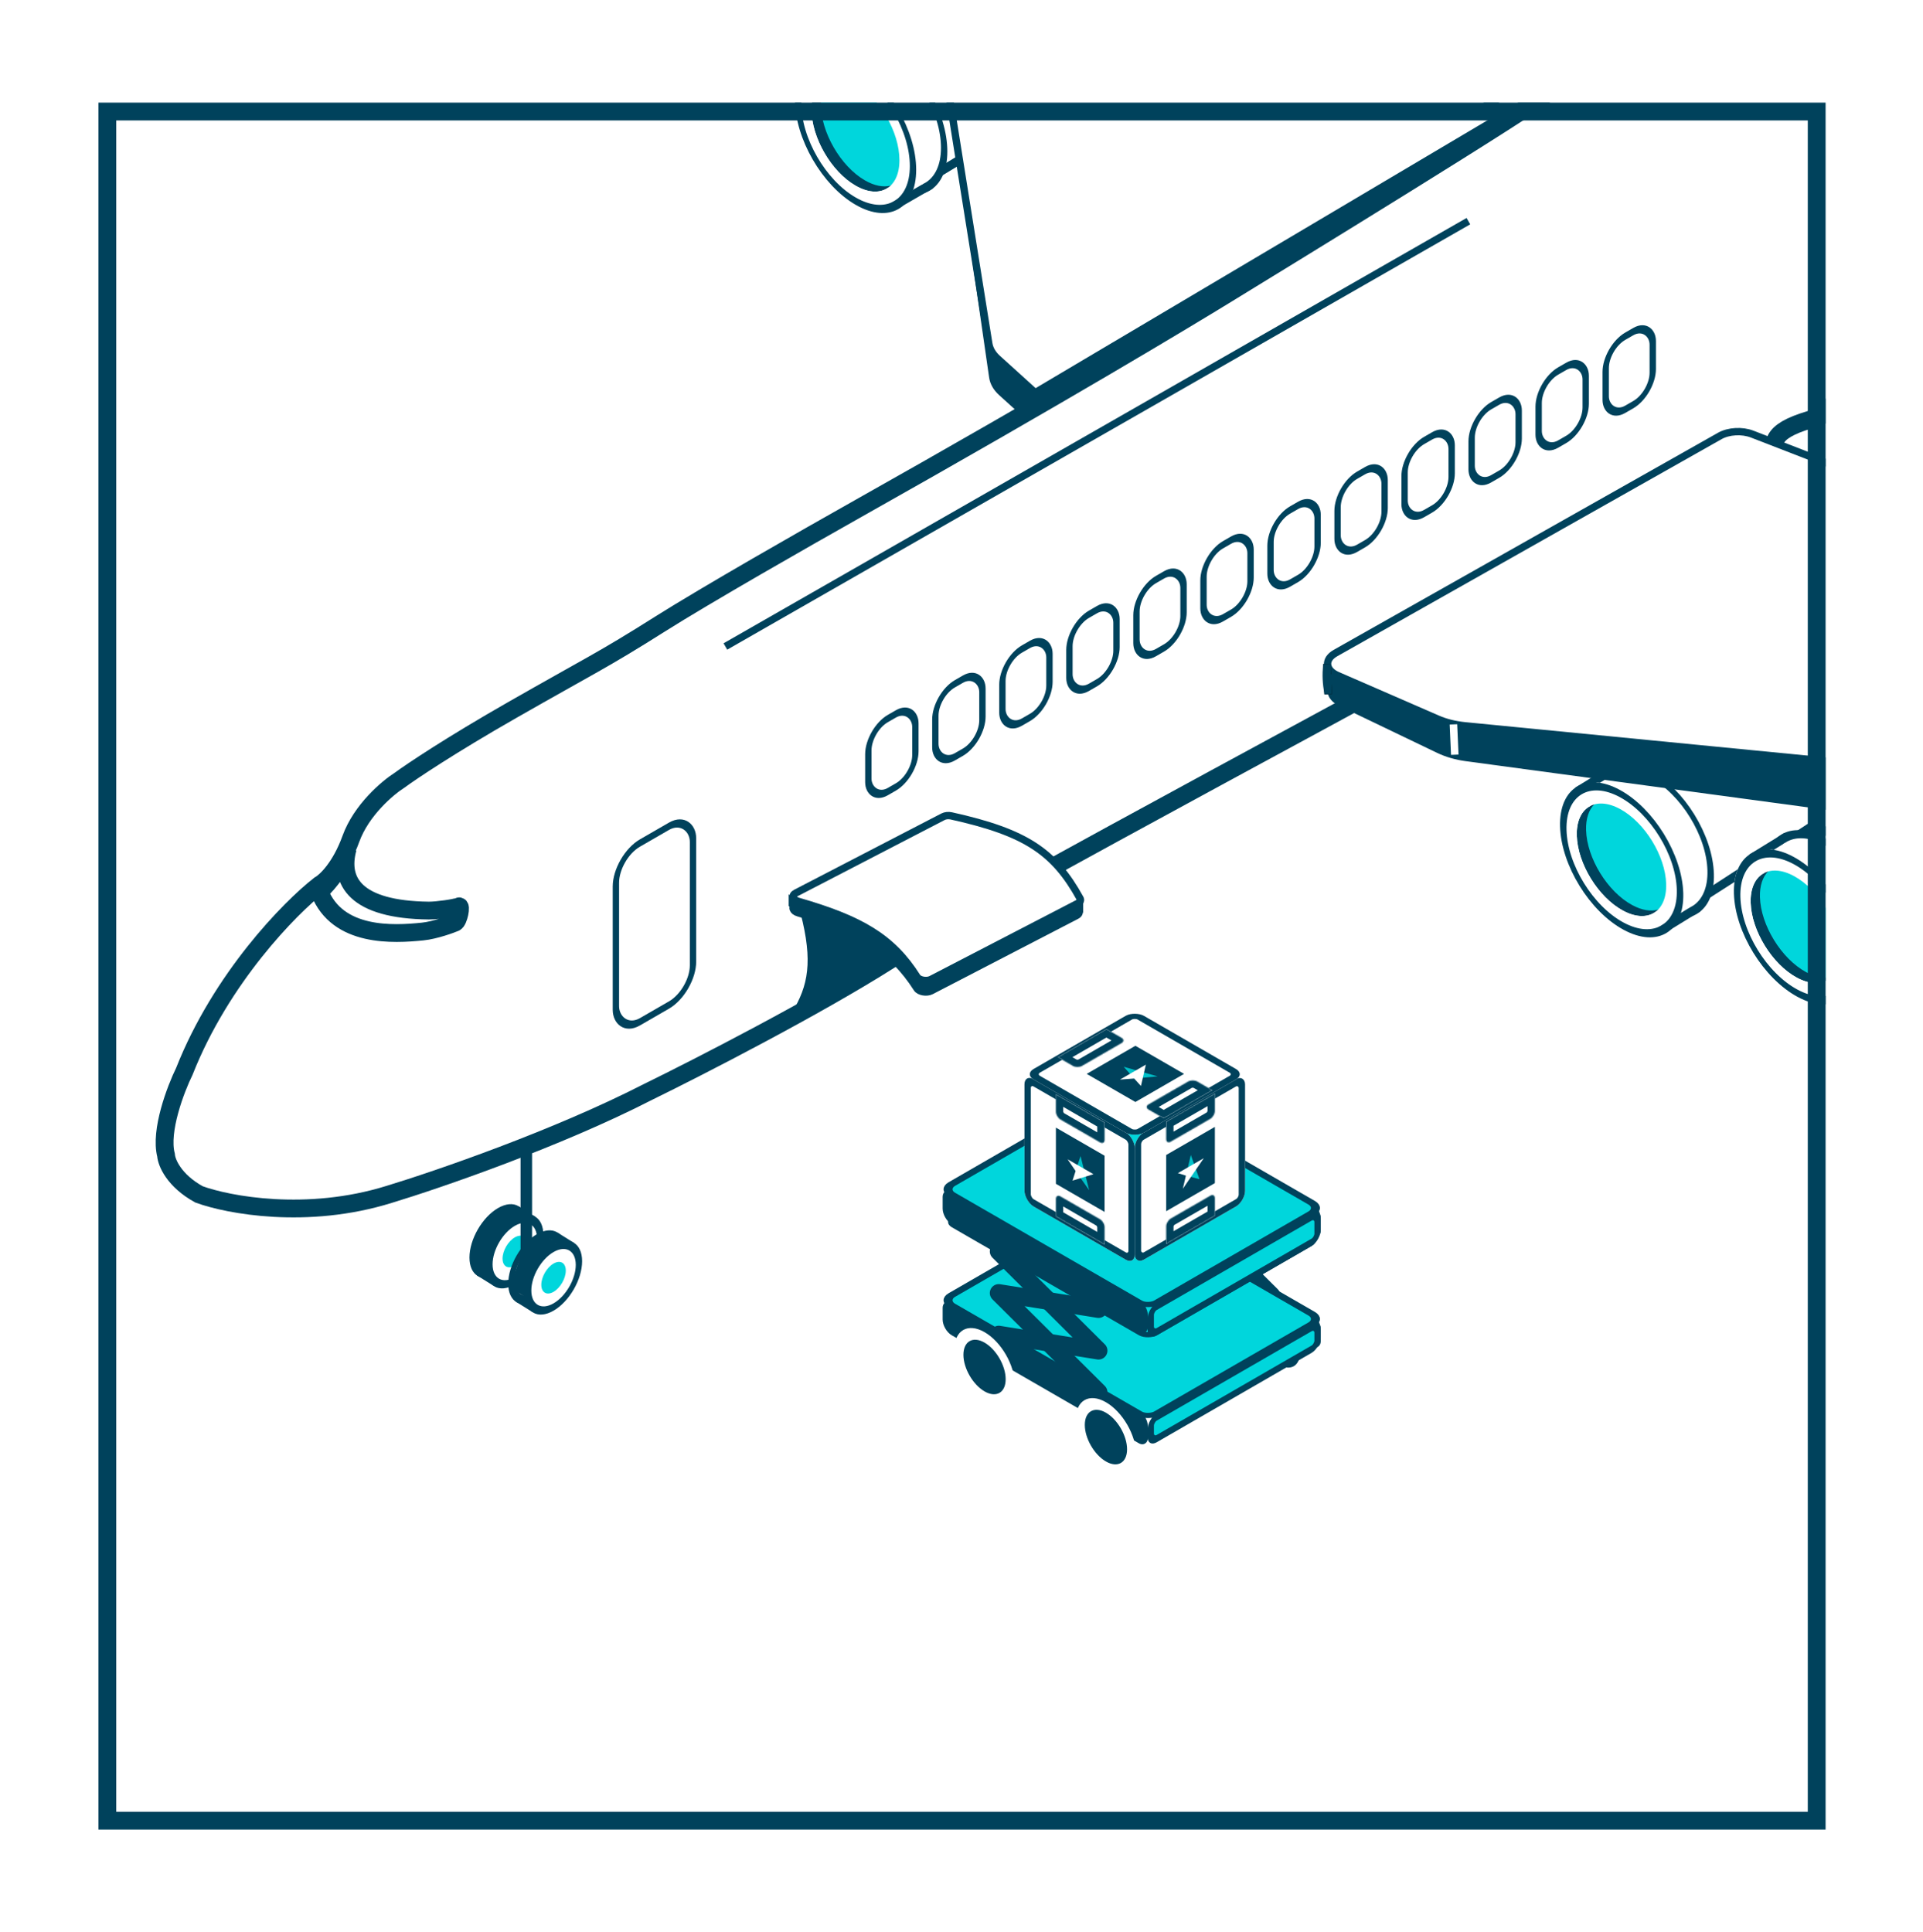 <svg width="1836" height="1845" viewBox="0 0 1836 1845" fill="none" xmlns="http://www.w3.org/2000/svg">
<rect x="0" y="0" width="1836" height="1845" fill="#808080" stroke="none"/>
<g clip-path="url(#clip0_233_149)">
<rect width="1836" height="1845" fill="white"/>
<circle cx="54.539" cy="54.539" r="51.039" transform="matrix(0.866 0.5 -2.20305e-08 1 915.277 -30.051)" fill="white" stroke="black" stroke-width="7"/>
<path d="M826.119 49.088L931.639 -1.482L995.519 103.871L900.127 162.437L826.119 49.088Z" fill="white"/>
<path d="M890.673 163.325L995.243 99.449L995.243 109.949L899.046 167.916L890.673 163.325Z" fill="#00425C"/>
<path d="M817.353 48.775L931.242 -7.051L936.242 -0.051L824.764 53.82L817.353 48.775Z" fill="black"/>
<circle cx="66.826" cy="66.826" r="63.327" transform="matrix(0.866 0.5 -2.20305e-08 1 788.742 10.949)" fill="white" stroke="#00425C" stroke-width="7"/>
<rect width="14.012" height="3.041" transform="matrix(0.866 -0.5 0.866 0.5 866.482 181.182)" fill="white"/>
<rect width="15.745" height="6.983" transform="matrix(0.866 -0.5 0.866 0.5 795.18 56.362)" fill="white"/>
<circle cx="48.5" cy="48.5" r="48.5" transform="matrix(0.866 0.5 -2.20305e-08 1 774.742 55.949)" fill="#00425C"/>
<path d="M867.747 147.949C867.747 164.137 860.878 174.507 850.323 177.223C843.413 179.001 834.923 177.498 825.744 172.199C802.547 158.806 783.742 126.235 783.742 99.449C783.742 88.52 786.873 80.242 792.155 75.182C799.819 67.84 812.012 67.27 825.744 75.199C848.942 88.592 867.747 121.163 867.747 147.949Z" fill="#00D6DC"/>
<path fill-rule="evenodd" clip-rule="evenodd" d="M816.87 195.525C848.832 213.978 874.743 199.019 874.743 162.112C874.743 125.204 848.832 80.326 816.87 61.872C784.907 43.418 758.996 58.378 758.996 95.285C758.996 132.192 784.907 177.071 816.87 195.525ZM816.744 177.198C839.942 190.591 858.747 179.734 858.747 152.948C858.747 126.163 839.942 93.591 816.744 80.198C793.547 66.805 774.742 77.663 774.742 104.448C774.742 131.234 793.547 163.806 816.744 177.198Z" fill="white"/>
<circle cx="66.826" cy="66.826" r="63.327" transform="matrix(0.866 0.5 -2.20305e-08 1 758.996 28.459)" stroke="#00425C" stroke-width="7"/>
<rect width="39.178" height="7.434" transform="matrix(0.866 -0.5 0.866 0.5 774.742 58.449)" fill="black"/>
<rect width="39.178" height="9.202" transform="matrix(0.866 -0.5 0.866 0.5 849.211 194.654)" fill="#00425C"/>
<path d="M987.915 -406.88L869.913 -350.438C855.704 -343.642 847.852 -333.343 849.288 -323.386L947.84 360.023C948.609 365.351 951.479 370.357 956.232 374.661L992.043 407.088L1444.06 139.108L1079.51 -57.38L954.602 -349.692C951.806 -356.234 954.826 -363.556 962.697 -369.318L993.529 -391.889C1006.21 -400.276 1000.95 -411.533 987.915 -406.88Z" fill="#00425C" stroke="#00425C" stroke-width="7"/>
<path d="M984.208 -439.018L857.529 -384.576C841.767 -377.802 832.874 -366.809 834.571 -356.199L944.035 328.063C944.868 333.276 947.719 338.171 952.379 342.39L988.336 374.949L1440.35 106.97L1075.8 -89.518L950.895 -381.83C948.1 -388.372 951.12 -395.694 958.99 -401.456L989.823 -424.028C1002.51 -432.415 997.247 -443.672 984.208 -439.018Z" fill="white" stroke="#00425C" stroke-width="7"/>
<path d="M1171 280.994C1223.72 248.658 1467.5 99.493 1483 84.993C1527 61.993 1506.33 56.659 1520 53.993C1549.5 33.493 1569.44 20.63 1592.5 4.993C1622 -15.007 1691 -71.841 1708.5 -72.507C1814.51 -150.007 1783.01 -102.006 1897.01 -188.006C1951.81 -244.806 2088.84 -306.34 2150.51 -330.006C2174.51 -335.206 2311.84 -388.84 2377.51 -415.006C2399.91 -412.206 2424.51 -380.84 2434.01 -365.506C2414.84 -339.006 2375.41 -283.206 2371.01 -272.006C2366.61 -260.806 2351.51 -243.006 2344.51 -235.506L2272.51 -133.506L2069.51 76.993C2022.84 117.66 1927.01 201.794 1917.01 212.994C1904.51 226.994 1826.01 289.994 1814.51 292.994C1805.31 295.394 1799.34 301.327 1797.51 303.994C1784.51 332.994 1749.51 394.941 1736.01 398.494C1644.81 422.494 1741.83 443.827 1668.5 502.994C1551.3 611.394 1466.33 600.994 1428.49 595.994C1400.09 615.594 935.51 861.327 850.01 916.494C778.81 961.693 666.343 1019.33 619.01 1042.49C531.81 1087.29 417.676 1126.49 371.51 1140.49C293.11 1164.89 217.843 1150.66 190.01 1140.49C166.01 1127.29 159.01 1109.99 158.51 1102.99C152.51 1079.79 167.677 1039.99 176.01 1022.99C211.21 933.794 276.677 867.16 305.01 844.994C310.843 841.827 325.01 828.594 335.01 800.994C345.01 773.394 370.177 752.16 381.51 744.994C392.843 736.66 430.21 711.594 489.01 677.994C562.51 635.994 575.51 630.494 630.01 595.994C673.61 568.394 772.177 512.16 816.01 487.494C1015.5 375.233 1133.5 303.994 1171 280.994Z" fill="white" stroke="#00425C" stroke-width="17"/>
<path d="M409.51 869.494C339.11 868.694 323.347 841.494 332.01 809.994C327.61 825.994 314.343 842.994 305.01 851.494C322.21 895.494 375.843 892.327 403.51 889.494C415.51 888.265 431.01 882.494 434.51 880.994C438.01 879.494 441.01 863.994 438.01 865.494C435.01 866.994 417.51 869.494 409.51 869.494Z" fill="white" stroke="#00425C" stroke-width="17"/>
<path d="M692.569 617.308L1401.95 211.179" stroke="#00425C" stroke-width="7"/>
<rect x="3.031" y="1.75" width="51.89" height="69.754" rx="21.5" transform="matrix(0.866 -0.5 2.20305e-08 1 826.416 696.638)" fill="white" stroke="#00425C" stroke-width="7"/>
<rect x="3.031" y="1.75" width="51.89" height="69.754" rx="21.5" transform="matrix(0.866 -0.5 2.20305e-08 1 890.416 663.453)" fill="white" stroke="#00425C" stroke-width="7"/>
<rect x="3.031" y="1.75" width="51.89" height="69.754" rx="21.5" transform="matrix(0.866 -0.5 2.20305e-08 1 954.416 630.268)" fill="white" stroke="#00425C" stroke-width="7"/>
<rect x="3.031" y="1.75" width="51.89" height="69.754" rx="21.5" transform="matrix(0.866 -0.5 2.20305e-08 1 1018.42 597.083)" fill="white" stroke="#00425C" stroke-width="7"/>
<rect x="3.031" y="1.75" width="51.89" height="69.754" rx="21.5" transform="matrix(0.866 -0.5 2.20305e-08 1 1082.42 563.898)" fill="white" stroke="#00425C" stroke-width="7"/>
<rect x="3.031" y="1.75" width="51.89" height="69.754" rx="21.5" transform="matrix(0.866 -0.5 2.20305e-08 1 1146.42 530.713)" fill="white" stroke="#00425C" stroke-width="7"/>
<rect x="3.031" y="1.75" width="51.89" height="69.754" rx="21.5" transform="matrix(0.866 -0.5 2.20305e-08 1 1210.42 497.528)" fill="white" stroke="#00425C" stroke-width="7"/>
<rect x="3.031" y="1.75" width="51.89" height="69.754" rx="21.5" transform="matrix(0.866 -0.5 2.20305e-08 1 1274.42 464.343)" fill="white" stroke="#00425C" stroke-width="7"/>
<rect x="3.031" y="1.75" width="51.89" height="69.754" rx="21.5" transform="matrix(0.866 -0.5 2.20305e-08 1 1338.42 431.158)" fill="white" stroke="#00425C" stroke-width="7"/>
<rect x="3.031" y="1.75" width="51.89" height="69.754" rx="21.5" transform="matrix(0.866 -0.5 2.20305e-08 1 1402.42 397.973)" fill="white" stroke="#00425C" stroke-width="7"/>
<rect x="3.031" y="1.75" width="51.89" height="69.754" rx="21.5" transform="matrix(0.866 -0.5 2.20305e-08 1 1466.42 364.788)" fill="white" stroke="#00425C" stroke-width="7"/>
<rect x="3.031" y="1.75" width="51.89" height="69.754" rx="21.5" transform="matrix(0.866 -0.5 2.20305e-08 1 1530.42 331.603)" fill="white" stroke="#00425C" stroke-width="7"/>
<path d="M761.994 863.383L878.618 809.883L872.494 910.383L758.994 961.883C773.096 936.804 775.856 912.003 761.994 863.383Z" fill="#00425C"/>
<path d="M899.213 791.488C901.321 790.396 904.324 790.096 907.009 790.696C942.964 798.732 967.385 807.41 985.926 819.449C1004.51 831.515 1017.53 847.178 1029.99 869.557C1030.93 871.23 1030.12 873.031 1027.91 874.177L888.993 946.159C884.82 948.322 877.649 947.162 875.502 943.797C863.516 925.007 849.952 911.206 831.842 899.95C813.748 888.704 791.361 880.152 762.142 871.66C756.708 870.081 755.52 865.946 759.653 863.804L899.213 791.488Z" fill="#00425C" stroke="#00425C" stroke-width="7"/>
<path d="M900.449 779.847C902.55 778.758 905.542 778.457 908.221 779.05C944.295 787.036 968.767 795.691 987.307 807.731C1005.89 819.798 1018.86 835.49 1031.24 857.929C1032.16 859.599 1031.35 861.394 1029.14 862.536L889.038 935.135C884.858 937.301 877.672 936.134 875.536 932.759C863.626 913.941 850.098 900.127 831.988 888.873C813.895 877.63 791.477 869.098 762.206 860.645C756.754 859.071 755.555 854.927 759.695 852.782L900.449 779.847Z" fill="white" stroke="#00425C" stroke-width="7"/>
<rect width="6.8" height="11.146" transform="matrix(-0.866 -0.5 6.06157e-08 -1 758.883 868.6)" fill="#00425C"/>
<rect width="7.16" height="10.997" transform="matrix(0.866 0.5 -1.57952e-08 1 1027.99 857.054)" fill="#00425C"/>
<rect x="3.031" y="1.75" width="85" height="170.691" rx="26.5" transform="matrix(0.866 -0.5 2.20305e-08 1 585.416 817.997)" fill="white" stroke="#00425C" stroke-width="7"/>
<circle cx="54.539" cy="54.539" r="51.039" transform="matrix(0.88 0.476 0.028 1 1642.22 659.567)" fill="white" stroke="#00425C" stroke-width="7"/>
<path d="M1555.29 741.148L1659.36 687.672L1726.14 791.214L1632.41 852.401L1555.29 741.148Z" fill="white"/>
<path d="M1622.98 853.551L1725.74 786.801L1726.03 797.297L1631.48 857.909L1622.98 853.551Z" fill="#00425C"/>
<path d="M1546.52 741.078L1658.81 682.116L1664.01 688.975L1554.06 745.916L1546.52 741.078Z" fill="#00425C"/>
<circle cx="66.826" cy="66.826" r="63.327" transform="matrix(0.88 0.476 0.028 1 1516.87 704.059)" fill="white" stroke="#00425C" stroke-width="7"/>
<rect width="14.012" height="3.041" transform="matrix(0.852 -0.524 0.88 0.476 1599.3 872.072)" fill="white"/>
<rect width="15.745" height="6.983" transform="matrix(0.852 -0.524 0.88 0.476 1524.56 749.276)" fill="white"/>
<circle cx="48.5" cy="48.5" r="48.5" transform="matrix(0.88 0.476 0.028 1 1504.12 749.43)" fill="#00425C"/>
<path d="M1599.64 838.817C1600.09 854.998 1593.51 865.555 1583.03 868.562C1576.18 870.531 1567.65 869.264 1558.33 864.222C1534.77 851.477 1515.07 819.439 1514.32 792.664C1514.02 781.739 1516.92 773.378 1522.06 768.173C1529.52 760.622 1541.69 759.714 1555.64 767.259C1579.2 780.004 1598.9 812.041 1599.64 838.817Z" fill="#00D6DC"/>
<path fill-rule="evenodd" clip-rule="evenodd" d="M1550.1 887.785C1582.56 905.345 1608.05 889.673 1607.03 852.78C1606 815.887 1578.86 771.744 1546.4 754.183C1513.93 736.623 1488.45 752.295 1489.47 789.188C1490.49 826.081 1517.64 870.224 1550.1 887.785ZM1549.47 869.469C1573.03 882.214 1591.52 870.839 1590.78 844.064C1590.04 817.288 1570.34 785.251 1546.78 772.506C1523.22 759.762 1504.72 771.136 1505.47 797.911C1506.21 824.687 1525.91 856.724 1549.47 869.469Z" fill="white"/>
<circle cx="66.826" cy="66.826" r="63.327" transform="matrix(0.88 0.476 0.028 1 1487.62 722.387)" stroke="#00425C" stroke-width="7"/>
<rect width="39.178" height="7.434" transform="matrix(0.852 -0.524 0.88 0.476 1504.19 751.929)" fill="#00425C"/>
<rect width="39.178" height="9.202" transform="matrix(0.852 -0.524 0.88 0.476 1582.41 886.018)" fill="#00425C"/>
<circle cx="54.539" cy="54.539" r="51.039" transform="matrix(0.88 0.476 0.028 1 1808.22 723.567)" fill="white" stroke="#00425C" stroke-width="7"/>
<path d="M1721.29 805.148L1825.36 751.672L1892.14 855.214L1798.41 916.401L1721.29 805.148Z" fill="white"/>
<path d="M1788.98 917.551L1891.74 850.801L1892.03 861.297L1797.48 921.909L1788.98 917.551Z" fill="#00425C"/>
<path d="M1712.52 805.078L1824.81 746.116L1830.01 752.975L1720.06 809.916L1712.52 805.078Z" fill="#00425C"/>
<circle cx="66.826" cy="66.826" r="63.327" transform="matrix(0.88 0.476 0.028 1 1682.87 768.059)" fill="white" stroke="#00425C" stroke-width="7"/>
<rect width="14.012" height="3.041" transform="matrix(0.852 -0.524 0.88 0.476 1765.3 936.072)" fill="white"/>
<rect width="15.745" height="6.983" transform="matrix(0.852 -0.524 0.88 0.476 1690.56 813.276)" fill="white"/>
<circle cx="48.5" cy="48.5" r="48.5" transform="matrix(0.88 0.476 0.028 1 1670.12 813.43)" fill="#00425C"/>
<path d="M1765.64 902.817C1766.09 918.998 1759.51 929.555 1749.03 932.562C1742.18 934.531 1733.65 933.264 1724.33 928.222C1700.77 915.477 1681.07 883.439 1680.32 856.664C1680.02 845.739 1682.92 837.378 1688.06 832.173C1695.52 824.622 1707.69 823.714 1721.64 831.259C1745.2 844.004 1764.9 876.041 1765.64 902.817Z" fill="#00D6DC"/>
<path fill-rule="evenodd" clip-rule="evenodd" d="M1716.1 951.785C1748.56 969.345 1774.05 953.673 1773.03 916.78C1772 879.887 1744.86 835.744 1712.4 818.183C1679.93 800.623 1654.45 816.295 1655.47 853.188C1656.49 890.081 1683.64 934.224 1716.1 951.785ZM1715.47 933.469C1739.03 946.214 1757.52 934.839 1756.78 908.064C1756.04 881.288 1736.34 849.251 1712.78 836.506C1689.22 823.762 1670.72 835.136 1671.47 861.911C1672.21 888.687 1691.91 920.724 1715.47 933.469Z" fill="white"/>
<circle cx="66.826" cy="66.826" r="63.327" transform="matrix(0.88 0.476 0.028 1 1653.62 786.387)" stroke="#00425C" stroke-width="7"/>
<rect width="39.178" height="7.434" transform="matrix(0.852 -0.524 0.88 0.476 1670.19 815.929)" fill="#00425C"/>
<rect width="39.178" height="9.202" transform="matrix(0.852 -0.524 0.88 0.476 1748.41 950.018)" fill="#00425C"/>
<path d="M2114.69 640.474L1684.12 455.091C1674.67 451.023 1661.77 451.273 1653.23 455.689L1278.8 649.419C1267.8 655.106 1268.42 665.258 1280.1 670.862L1373.91 715.872C1381.49 719.507 1390.4 722.073 1399.92 723.358L2624.67 888.705C2636.03 894.489 2652.65 909.906 2699.65 890.566C2777.69 874.457 2864.37 830.142 2891.44 820.804C2930.93 807.18 2916.09 794.908 2902.32 798.568L2785.07 834.67L2114.69 640.474Z" fill="#00425C" stroke="#00425C" stroke-width="7"/>
<path d="M2110 583.943L1672.91 414.514C1663.32 410.796 1650.43 411.521 1642.06 416.248L1275.01 623.612C1264.23 629.7 1265.22 639.822 1277.1 644.992L1372.5 686.524C1380.21 689.878 1389.21 692.114 1398.76 693.048L2628.77 813.258C2640.33 818.62 2657.51 833.416 2703.76 812.361C2781.16 793.394 2866.15 745.922 2892.86 735.595C2931.82 720.528 2916.54 708.81 2902.91 712.974L2787.07 753.363L2110 583.943Z" fill="white" stroke="#00425C" stroke-width="7"/>
<rect x="1271.69" y="662.787" width="7.18" height="29" transform="rotate(177.472 1271.69 662.787)" fill="black"/>
<rect x="1392.54" y="720.513" width="7.18" height="29" transform="rotate(177.472 1392.54 720.513)" fill="white"/>
<path d="M1271.69 662.787L1264.52 663.104C1262.67 651.99 1262.27 645.647 1263.24 634.132L1270.41 633.815L1271.69 662.787Z" fill="#00425C"/>
<rect x="1268.86" y="643.894" width="10" height="9" transform="rotate(-2.528 1268.86 643.894)" fill="#00425C"/>
<circle cx="31.5" cy="31.5" r="28" transform="matrix(0.866 -0.5 2.20305e-08 1 448.225 1169.29)" fill="#00425C" stroke="#00425C" stroke-width="7"/>
<circle cx="31.5" cy="31.5" r="28" transform="matrix(0.866 -0.5 2.20305e-08 1 464.225 1179.29)" fill="white" stroke="#00425C" stroke-width="7"/>
<circle cx="13.5" cy="13.5" r="13.5" transform="matrix(0.866 -0.5 2.20305e-08 1 479.812 1188.29)" fill="#00D6DC"/>
<rect x="495.236" y="1151.91" width="18.51" height="7.611" transform="rotate(31.994 495.236 1151.91)" fill="#00425C"/>
<rect x="459.258" y="1211.79" width="18.51" height="7.22" transform="rotate(31.994 459.258 1211.79)" fill="#00425C"/>
<path d="M478.225 1153.29L495.225 1160.79L473.604 1188.29L465.725 1214.29L449.725 1204.29L459.588 1175.79L478.225 1153.29Z" fill="#00425C"/>
<circle cx="31.5" cy="31.5" r="28" transform="matrix(0.866 -0.5 2.20305e-08 1 485.225 1194.29)" fill="#D9D9D9" stroke="#00425C" stroke-width="7"/>
<circle cx="31.5" cy="31.5" r="28" transform="matrix(0.866 -0.5 2.20305e-08 1 501.225 1204.29)" fill="white" stroke="#00425C" stroke-width="7"/>
<circle cx="13.5" cy="13.5" r="13.5" transform="matrix(0.866 -0.5 2.20305e-08 1 516.812 1213.29)" fill="#00D6DC"/>
<rect x="532.236" y="1176.91" width="18.51" height="7.611" transform="rotate(31.994 532.236 1176.91)" fill="#00425C"/>
<rect x="496.258" y="1236.79" width="18.51" height="7.22" transform="rotate(31.994 496.258 1236.79)" fill="#00425C"/>
<path d="M515.225 1178.29L532.225 1185.79L510.604 1213.29L502.725 1239.29L486.725 1229.29L496.588 1200.79L515.225 1178.29Z" fill="#00425C"/>
<rect x="497" y="1095.98" width="11" height="104" rx="5.5" fill="#00425C"/>
<rect width="226.225" height="31.25" rx="10" transform="matrix(-0.866 -0.5 -2.20305e-08 1 1261 1153.48)" fill="#00425C"/>
<rect width="226.225" height="31.25" rx="10" transform="matrix(-0.866 -0.5 -2.20305e-08 1 1261 1259.46)" fill="#00425C"/>
<path d="M1213.93 1157.56L1118.62 1142.27L1213.93 1237.04" stroke="#00425C" stroke-width="17" stroke-linecap="round" stroke-linejoin="round"/>
<path d="M1118.62 1102.53L1213.93 1197.3L1118.62 1182.02" stroke="#00425C" stroke-width="17" stroke-linecap="round" stroke-linejoin="round"/>
<circle cx="33.288" cy="33.288" r="28.288" transform="matrix(-0.866 -0.5 -2.20305e-08 1 1133.91 1196.28)" fill="#00425C" stroke="white" stroke-width="10"/>
<circle cx="33.288" cy="33.288" r="28.288" transform="matrix(-0.866 -0.5 -2.20305e-08 1 1249.82 1263.2)" fill="#00425C" stroke="white" stroke-width="10"/>
<rect width="226.225" height="190.501" rx="10" transform="matrix(-0.866 -0.5 -0.866 0.5 1261 1259.46)" fill="#00D6DC" stroke="#00425C" stroke-width="7"/>
<rect x="-6.062" width="219.225" height="183.501" rx="6.5" transform="matrix(-0.866 -0.5 -0.866 0.5 1249.68 1181.7)" fill="#00D6DC" stroke="#00425C" stroke-width="7"/>
<rect width="226.225" height="190.501" rx="10" transform="matrix(-0.866 -0.5 -0.866 0.5 1261 1153.48)" fill="#00D6DC" stroke="#00425C" stroke-width="7"/>
<rect x="-3.031" y="5.25" width="183.925" height="20.642" rx="6.5" transform="matrix(-0.866 0.5 2.20305e-08 1 1255.34 1260.63)" fill="#00D6DC" stroke="#00425C" stroke-width="7"/>
<rect width="121.604" height="121.604" rx="10" transform="matrix(0.866 0.5 -2.20305e-08 1 978.121 1025.42)" fill="white"/>
<rect x="3.031" y="5.25" width="114.604" height="114.604" rx="6.5" transform="matrix(0.866 0.5 -2.20305e-08 1 978.527 1023.91)" stroke="#00425C" stroke-width="7"/>
<path d="M1008.13 1044.78L1054.61 1071.62L1054.61 1088.36C1054.61 1091.12 1052.67 1092.24 1050.28 1090.86L1012.46 1069.02C1010.07 1067.64 1008.13 1064.29 1008.13 1061.52L1008.13 1044.78Z" fill="white"/>
<mask id="path-95-inside-1_233_149" fill="white">
<path d="M1008.13 1044.78L1054.61 1071.62L1054.61 1088.36C1054.61 1091.12 1052.67 1092.24 1050.28 1090.86L1012.46 1069.02C1010.07 1067.64 1008.13 1064.29 1008.13 1061.52L1008.13 1044.78Z"/>
</mask>
<path d="M1008.13 1044.78L1054.61 1071.62L1054.61 1088.36C1054.61 1091.12 1052.67 1092.24 1050.28 1090.86L1012.46 1069.02C1010.07 1067.64 1008.13 1064.29 1008.13 1061.52L1008.13 1044.78Z" stroke="#00425C" stroke-width="14" mask="url(#path-95-inside-1_233_149)"/>
<path d="M1008.13 1161.63L1054.61 1188.47L1054.61 1171.73C1054.61 1168.97 1052.67 1165.61 1050.28 1164.23L1012.46 1142.39C1010.07 1141.01 1008.13 1142.13 1008.13 1144.89L1008.13 1161.63Z" fill="white"/>
<mask id="path-97-inside-2_233_149" fill="white">
<path d="M1008.13 1161.63L1054.61 1188.47L1054.61 1171.73C1054.61 1168.97 1052.67 1165.61 1050.28 1164.23L1012.46 1142.39C1010.07 1141.01 1008.13 1142.13 1008.13 1144.89L1008.13 1161.63Z"/>
</mask>
<path d="M1008.13 1161.63L1054.61 1188.47L1054.61 1171.73C1054.61 1168.97 1052.67 1165.61 1050.28 1164.23L1012.46 1142.39C1010.07 1141.01 1008.13 1142.13 1008.13 1144.89L1008.13 1161.63Z" stroke="#00425C" stroke-width="14" mask="url(#path-97-inside-2_233_149)"/>
<rect width="53.669" height="53.669" transform="matrix(0.866 0.5 -2.20305e-08 1 1008.13 1076.72)" fill="#00425C"/>
<path d="M1031.66 1103.89L1039.89 1136.5L1026.95 1118.16L1031.66 1103.89Z" fill="#00C1C9"/>
<path d="M1044.01 1121.21L1019.3 1106.95L1026.95 1118.16L1024.01 1127.33L1044.01 1121.21Z" fill="white"/>
<rect width="121.604" height="121.604" rx="10" transform="matrix(0.866 -0.5 2.20305e-08 1 1083.42 1086.23)" fill="white"/>
<rect x="3.031" y="1.75" width="114.604" height="114.604" rx="6.5" transform="matrix(0.866 -0.5 2.20305e-08 1 1083.83 1087.74)" stroke="#00425C" stroke-width="7"/>
<path d="M1113.43 1070.94L1159.91 1044.11L1159.91 1060.85C1159.91 1063.61 1157.97 1066.97 1155.58 1068.35L1117.76 1090.18C1115.37 1091.56 1113.43 1090.44 1113.43 1087.68L1113.43 1070.94Z" fill="white"/>
<mask id="path-104-inside-3_233_149" fill="white">
<path d="M1113.43 1070.94L1159.91 1044.11L1159.91 1060.85C1159.91 1063.61 1157.97 1066.97 1155.58 1068.35L1117.76 1090.18C1115.37 1091.56 1113.43 1090.44 1113.43 1087.68L1113.43 1070.94Z"/>
</mask>
<path d="M1113.43 1070.94L1159.91 1044.11L1159.91 1060.85C1159.91 1063.61 1157.97 1066.97 1155.58 1068.35L1117.76 1090.18C1115.37 1091.56 1113.43 1090.44 1113.43 1087.68L1113.43 1070.94Z" stroke="#00425C" stroke-width="14" mask="url(#path-104-inside-3_233_149)"/>
<path d="M1113.43 1187.79L1159.91 1160.96L1159.91 1144.22C1159.91 1141.45 1157.97 1140.33 1155.58 1141.72L1117.76 1163.55C1115.37 1164.93 1113.43 1168.29 1113.43 1171.05L1113.43 1187.79Z" fill="white"/>
<mask id="path-106-inside-4_233_149" fill="white">
<path d="M1113.43 1187.79L1159.91 1160.96L1159.91 1144.22C1159.91 1141.45 1157.97 1140.33 1155.58 1141.72L1117.76 1163.55C1115.37 1164.93 1113.43 1168.29 1113.43 1171.05L1113.43 1187.79Z"/>
</mask>
<path d="M1113.43 1187.79L1159.91 1160.96L1159.91 1144.22C1159.91 1141.45 1157.97 1140.33 1155.58 1141.72L1117.76 1163.55C1115.37 1164.93 1113.43 1168.29 1113.43 1171.05L1113.43 1187.79Z" stroke="#00425C" stroke-width="14" mask="url(#path-106-inside-4_233_149)"/>
<rect width="53.669" height="53.669" transform="matrix(0.866 -0.5 2.20305e-08 1 1113.43 1102.87)" fill="#00425C"/>
<path d="M1136.96 1102.87L1145.2 1125.97L1132.25 1122.57L1136.96 1102.87Z" fill="#00C1C9"/>
<path d="M1149.31 1105.93L1124.6 1120.19L1132.25 1122.57L1129.31 1135.14L1149.31 1105.93Z" fill="white"/>
<rect width="121.604" height="121.604" rx="10" transform="matrix(0.866 -0.5 0.866 0.5 978.121 1025.76)" fill="white"/>
<rect x="6.062" width="114.604" height="114.604" rx="6.5" transform="matrix(0.866 -0.5 0.866 0.5 978.933 1028.8)" stroke="#00425C" stroke-width="7"/>
<path d="M1009.89 1009.46L1056.37 982.625L1070.87 990.994C1073.26 992.375 1073.26 994.614 1070.87 995.994L1033.05 1017.83C1030.66 1019.21 1026.78 1019.21 1024.39 1017.83L1009.89 1009.46Z" fill="white"/>
<mask id="path-113-inside-5_233_149" fill="white">
<path d="M1009.89 1009.46L1056.37 982.625L1070.87 990.994C1073.26 992.375 1073.26 994.614 1070.87 995.994L1033.05 1017.83C1030.66 1019.21 1026.78 1019.21 1024.39 1017.83L1009.89 1009.46Z"/>
</mask>
<path d="M1009.89 1009.46L1056.37 982.625L1070.87 990.994C1073.26 992.375 1073.26 994.614 1070.87 995.994L1033.05 1017.83C1030.66 1019.21 1026.78 1019.21 1024.39 1017.83L1009.89 1009.46Z" stroke="#00425C" stroke-width="14" mask="url(#path-113-inside-5_233_149)"/>
<path d="M1111.09 1067.88L1157.56 1041.05L1143.07 1032.68C1140.68 1031.3 1136.8 1031.3 1134.41 1032.68L1096.59 1054.51C1094.2 1055.89 1094.2 1058.13 1096.59 1059.51L1111.09 1067.88Z" fill="white"/>
<mask id="path-115-inside-6_233_149" fill="white">
<path d="M1111.09 1067.88L1157.56 1041.05L1143.07 1032.68C1140.68 1031.3 1136.8 1031.3 1134.41 1032.68L1096.59 1054.51C1094.2 1055.89 1094.2 1058.13 1096.59 1059.51L1111.09 1067.88Z"/>
</mask>
<path d="M1111.09 1067.88L1157.56 1041.05L1143.07 1032.68C1140.68 1031.3 1136.8 1031.3 1134.41 1032.68L1096.59 1054.51C1094.2 1055.89 1094.2 1058.13 1096.59 1059.51L1111.09 1067.88Z" stroke="#00425C" stroke-width="14" mask="url(#path-115-inside-6_233_149)"/>
<rect width="53.669" height="53.669" transform="matrix(0.866 -0.5 0.866 0.5 1037.54 1025.42)" fill="#00425C"/>
<path d="M1072.84 1018.63L1105.2 1027.8L1082.85 1029.84L1072.84 1018.63Z" fill="#00C1C9"/>
<path d="M1094.02 1016.59L1069.31 1030.86L1082.84 1029.84L1089.32 1036.97L1094.02 1016.59Z" fill="white"/>
<rect x="-3.031" y="5.25" width="183.925" height="24.197" rx="6.5" transform="matrix(-0.866 0.5 2.20305e-08 1 1255.34 1155)" fill="#00D6DC" stroke="#00425C" stroke-width="7"/>
<rect width="226.225" height="31.25" rx="10" transform="matrix(-0.866 -0.5 -2.20305e-08 1 1095.91 1245.88)" fill="#00425C"/>
<rect width="226.225" height="31.25" rx="10" transform="matrix(-0.866 -0.5 -2.20305e-08 1 1095.91 1351.85)" fill="#00425C"/>
<path d="M1048.85 1249.95L953.535 1234.67L1048.85 1329.44" stroke="#00425C" stroke-width="17" stroke-linecap="round" stroke-linejoin="round"/>
<path d="M953.533 1194.92L1048.84 1289.69L953.533 1274.41" stroke="#00425C" stroke-width="17" stroke-linecap="round" stroke-linejoin="round"/>
<circle cx="33.288" cy="33.288" r="28.288" transform="matrix(-0.866 -0.5 -2.20305e-08 1 968.83 1288.67)" fill="#00425C" stroke="white" stroke-width="10"/>
<circle cx="33.288" cy="33.288" r="28.288" transform="matrix(-0.866 -0.5 -2.20305e-08 1 1084.73 1355.59)" fill="#00425C" stroke="white" stroke-width="10"/>
<rect x="27" y="31" width="1783" height="1783" stroke="white" stroke-width="134"/>
<rect x="102.5" y="106.5" width="1632" height="1632" stroke="#00425C" stroke-width="17"/>
</g>
<defs>
<clipPath id="clip0_233_149">
<rect width="1836" height="1845" fill="white"/>
</clipPath>
</defs>
</svg>
